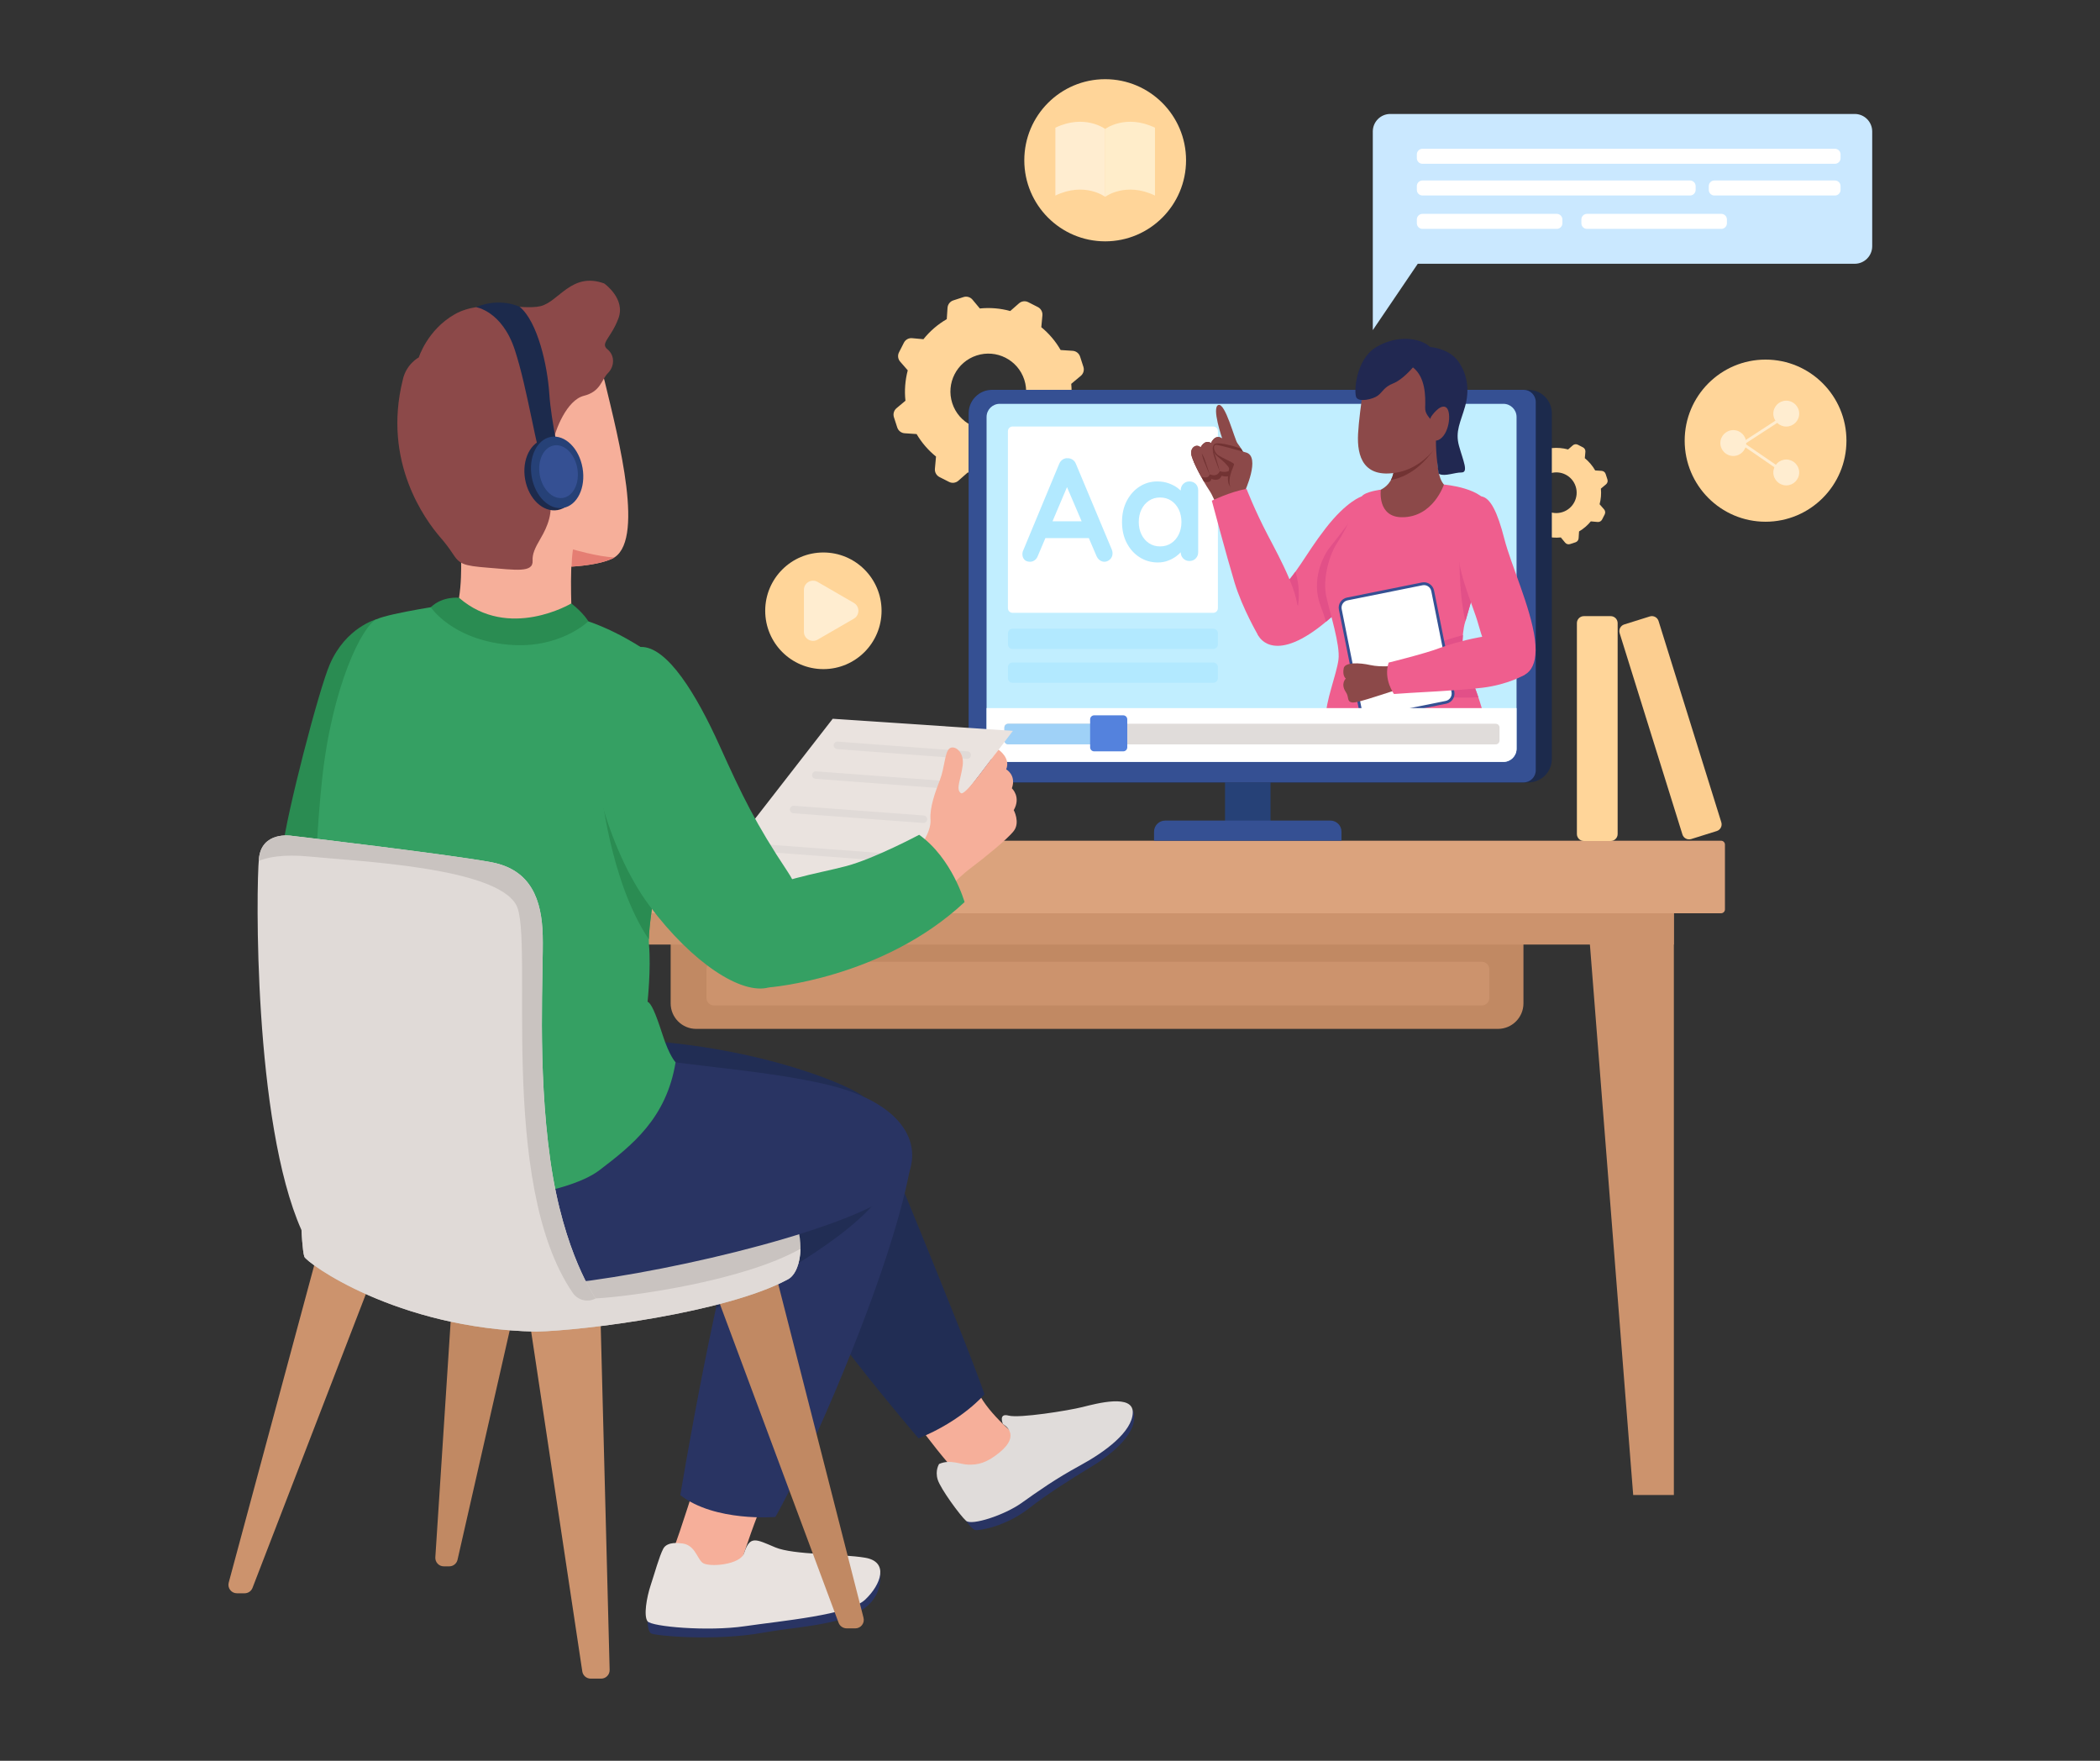 <svg xmlns="http://www.w3.org/2000/svg" xmlns:xlink="http://www.w3.org/1999/xlink" width="940" viewBox="0 0 705 591" height="788" preserveAspectRatio="xMidYMid meet"><rect x="0" y="0" width="705" height="591" fill="#333333" stroke="none"/><defs><clipPath id="f5e23f06ce"><path d="M 343 26.578 L 399 26.578 L 399 82 L 343 82 Z M 343 26.578 " clip-rule="nonzero"></path></clipPath><clipPath id="a355fcbea0"><path d="M 460.848 38.168 L 628.527 38.168 L 628.527 110.91 L 460.848 110.91 Z M 460.848 38.168 " clip-rule="nonzero"></path></clipPath><clipPath id="79c9a398ba"><path d="M 76.129 424 L 125 424 L 125 535 L 76.129 535 Z M 76.129 424 " clip-rule="nonzero"></path></clipPath><clipPath id="08af192d1f"><path d="M 177.648 440.848 L 204.738 440.848 L 204.738 563.418 L 177.648 563.418 Z M 177.648 440.848 " clip-rule="nonzero"></path></clipPath></defs><path fill="#cc936d" d="M 204.188 299.852 L 174.652 299.852 L 174.652 432.863 L 188.312 432.863 L 204.188 299.852 " fill-opacity="1" fill-rule="nonzero"></path><path fill="#cc936d" d="M 532.406 299.848 L 548.285 501.789 L 561.941 501.789 L 561.941 299.848 L 532.406 299.848 " fill-opacity="1" fill-rule="nonzero"></path><path fill="#c18963" d="M 502.879 345.34 L 233.715 345.34 C 228.984 345.34 225.148 341.504 225.148 336.773 L 225.148 313.215 L 511.445 313.215 L 511.445 336.773 C 511.445 341.504 507.609 345.34 502.879 345.34 " fill-opacity="1" fill-rule="nonzero"></path><path fill="#cc936d" d="M 497.5 322.824 L 239.648 322.824 C 238.281 322.824 237.172 323.934 237.172 325.301 L 237.172 334.988 C 237.172 336.355 238.281 337.461 239.648 337.461 L 497.5 337.461 C 498.867 337.461 499.973 336.355 499.973 334.988 L 499.973 325.301 C 499.973 323.934 498.867 322.824 497.5 322.824 " fill-opacity="1" fill-rule="nonzero"></path><path fill="#cc936d" d="M 561.941 317.035 L 174.656 317.035 L 174.656 292.688 L 561.941 292.688 L 561.941 317.035 " fill-opacity="1" fill-rule="nonzero"></path><path fill="#dba37d" d="M 577.789 306.531 L 158.809 306.531 C 158.09 306.531 157.504 305.949 157.504 305.23 L 157.504 283.488 C 157.504 282.77 158.09 282.184 158.809 282.184 L 577.789 282.184 C 578.504 282.184 579.09 282.77 579.09 283.488 L 579.09 305.23 C 579.09 305.949 578.504 306.531 577.789 306.531 " fill-opacity="1" fill-rule="nonzero"></path><path fill="#ffd599" d="M 540.723 282.277 L 531.73 282.277 C 530.438 282.277 529.387 281.227 529.387 279.934 L 529.387 209.148 C 529.387 207.855 530.438 206.805 531.73 206.805 L 540.723 206.805 C 542.02 206.805 543.066 207.855 543.066 209.148 L 543.066 279.934 C 543.066 281.227 542.02 282.277 540.723 282.277 " fill-opacity="1" fill-rule="nonzero"></path><path fill="#fcce90" d="M 576.336 278.938 L 567.75 281.629 C 566.516 282.012 565.199 281.324 564.816 280.09 L 543.742 212.535 C 543.355 211.297 544.047 209.98 545.277 209.594 L 553.867 206.902 C 555.098 206.52 556.414 207.203 556.801 208.441 L 577.871 276 C 578.258 277.234 577.57 278.551 576.336 278.938 " fill-opacity="1" fill-rule="nonzero"></path><path fill="#ffd599" d="M 335.699 143.48 C 342.375 141.305 346.035 134.133 343.871 127.457 C 341.707 120.789 334.539 117.141 327.859 119.316 C 321.184 121.492 317.523 128.664 319.691 135.336 C 321.852 142.008 329.02 145.656 335.699 143.48 Z M 343.777 162.348 L 340.348 163.461 C 339.258 163.82 338.055 163.469 337.32 162.586 L 334.605 159.312 C 331.293 159.66 328.012 159.375 324.891 158.574 L 321.73 161.359 C 320.867 162.117 319.621 162.273 318.602 161.742 L 315.387 160.113 C 314.363 159.586 313.758 158.496 313.863 157.34 L 314.234 153.242 C 311.664 151.168 309.449 148.629 307.715 145.691 L 303.699 145.422 C 302.559 145.348 301.574 144.574 301.219 143.48 L 300.105 140.047 C 299.75 138.953 300.094 137.75 300.969 137.016 L 303.973 134.504 C 303.59 131.031 303.887 127.574 304.746 124.301 L 302.203 121.387 C 301.438 120.516 301.285 119.277 301.812 118.254 L 303.449 115.035 C 303.965 114.008 305.062 113.398 306.207 113.508 L 310.012 113.855 C 312.148 111.188 314.785 108.875 317.844 107.121 L 318.098 103.32 C 318.172 102.176 318.941 101.184 320.031 100.828 L 323.457 99.711 C 324.559 99.352 325.754 99.707 326.488 100.59 L 328.945 103.539 C 332.434 103.184 335.883 103.492 339.152 104.391 L 342.09 101.816 C 342.949 101.055 344.188 100.902 345.215 101.43 L 348.43 103.066 C 349.445 103.586 350.051 104.68 349.953 105.832 L 349.582 109.82 C 352.145 111.934 354.363 114.5 356.062 117.484 L 360.109 117.75 C 361.258 117.824 362.242 118.598 362.598 119.688 L 363.711 123.121 C 364.066 124.219 363.723 125.422 362.836 126.156 L 359.629 128.836 C 359.941 132.164 359.652 135.465 358.816 138.594 L 361.613 141.785 C 362.371 142.656 362.523 143.898 362.008 144.926 L 360.367 148.137 C 359.844 149.168 358.754 149.773 357.613 149.672 L 353.336 149.281 C 351.305 151.754 348.836 153.891 345.992 155.57 L 345.711 159.852 C 345.637 160.996 344.875 161.988 343.777 162.348 " fill-opacity="1" fill-rule="nonzero"></path><path fill="#ffd599" d="M 524.578 171.875 C 528.172 170.707 530.137 166.848 528.973 163.262 C 527.809 159.676 523.953 157.715 520.367 158.887 C 516.773 160.055 514.809 163.91 515.973 167.496 C 517.133 171.082 520.988 173.047 524.578 171.875 Z M 528.922 182.02 L 527.078 182.621 C 526.492 182.809 525.844 182.625 525.449 182.148 L 523.992 180.391 C 522.211 180.574 520.449 180.422 518.77 179.992 L 517.07 181.488 C 516.602 181.895 515.934 181.977 515.383 181.695 L 513.66 180.816 C 513.105 180.535 512.781 179.945 512.84 179.324 L 513.039 177.125 C 511.66 176.008 510.465 174.645 509.535 173.066 L 507.375 172.922 C 506.762 172.879 506.23 172.465 506.043 171.875 L 505.441 170.027 C 505.254 169.445 505.438 168.797 505.91 168.402 L 507.523 167.051 C 507.316 165.184 507.477 163.324 507.941 161.566 L 506.57 160 C 506.16 159.531 506.078 158.863 506.359 158.312 L 507.242 156.582 C 507.52 156.031 508.105 155.703 508.723 155.762 L 510.77 155.949 C 511.918 154.512 513.336 153.273 514.98 152.328 L 515.117 150.285 C 515.156 149.672 515.57 149.137 516.156 148.945 L 518 148.348 C 518.59 148.152 519.23 148.344 519.625 148.816 L 520.949 150.402 C 522.824 150.211 524.68 150.379 526.434 150.859 L 528.016 149.477 C 528.477 149.066 529.141 148.984 529.695 149.266 L 531.422 150.152 C 531.969 150.43 532.293 151.02 532.242 151.633 L 532.043 153.781 C 533.422 154.918 534.613 156.297 535.527 157.898 L 537.703 158.043 C 538.32 158.082 538.848 158.5 539.039 159.086 L 539.637 160.93 C 539.828 161.52 539.645 162.168 539.168 162.562 L 537.445 164 C 537.609 165.793 537.457 167.566 537.008 169.246 L 538.512 170.965 C 538.918 171.434 539 172.102 538.723 172.652 L 537.844 174.379 C 537.559 174.934 536.973 175.258 536.359 175.203 L 534.059 174.996 C 532.969 176.32 531.645 177.473 530.113 178.375 L 529.961 180.68 C 529.922 181.293 529.512 181.828 528.922 182.02 " fill-opacity="1" fill-rule="nonzero"></path><g clip-path="url(#f5e23f06ce)"><path fill="#ffd599" d="M 398.176 53.789 C 398.176 68.816 386.02 81.004 371.023 81.004 C 356.031 81.004 343.871 68.816 343.871 53.789 C 343.871 38.762 356.031 26.578 371.023 26.578 C 386.02 26.578 398.176 38.762 398.176 53.789 " fill-opacity="1" fill-rule="nonzero"></path></g><path fill="#ffedca" d="M 371.027 43.293 C 371.027 43.293 377.887 38.137 387.742 42.863 L 387.742 65.633 C 377.887 60.91 371.027 66.062 371.027 66.062 L 371.027 43.293 " fill-opacity="1" fill-rule="nonzero"></path><path fill="#ffedd0" d="M 371.027 43.293 C 371.027 43.293 364.168 38.137 354.305 42.863 L 354.305 65.633 C 364.168 60.91 371.027 66.062 371.027 66.062 L 371.027 43.293 " fill-opacity="1" fill-rule="nonzero"></path><path fill="#ffd599" d="M 295.953 205.008 C 295.953 215.82 287.207 224.586 276.422 224.586 C 265.633 224.586 256.891 215.82 256.891 205.008 C 256.891 194.199 265.633 185.438 276.422 185.438 C 287.207 185.438 295.953 194.199 295.953 205.008 " fill-opacity="1" fill-rule="nonzero"></path><path fill="#ffedd0" d="M 286.645 202.359 L 274.484 195.32 C 272.441 194.141 269.887 195.613 269.887 197.973 L 269.887 212.047 C 269.887 214.406 272.441 215.879 274.484 214.695 L 286.645 207.66 C 288.68 206.48 288.68 203.535 286.645 202.359 " fill-opacity="1" fill-rule="nonzero"></path><path fill="#ffd599" d="M 619.879 147.906 C 619.879 162.934 607.719 175.117 592.723 175.117 C 577.727 175.117 565.57 162.934 565.57 147.906 C 565.57 132.875 577.727 120.695 592.723 120.695 C 607.719 120.695 619.879 132.875 619.879 147.906 " fill-opacity="1" fill-rule="nonzero"></path><path fill="#ffedd0" d="M 586.227 148.707 C 586.227 151.102 584.285 153.047 581.891 153.047 C 579.492 153.047 577.547 151.102 577.547 148.707 C 577.547 146.309 579.492 144.363 581.891 144.363 C 584.285 144.363 586.227 146.309 586.227 148.707 " fill-opacity="1" fill-rule="nonzero"></path><path fill="#ffedd0" d="M 604.012 138.832 C 604.012 141.23 602.066 143.172 599.668 143.172 C 597.273 143.172 595.332 141.23 595.332 138.832 C 595.332 136.434 597.273 134.488 599.668 134.488 C 602.066 134.488 604.012 136.434 604.012 138.832 " fill-opacity="1" fill-rule="nonzero"></path><path fill="#ffedd0" d="M 604.012 158.578 C 604.012 160.977 602.066 162.918 599.668 162.918 C 597.273 162.918 595.332 160.977 595.332 158.578 C 595.332 156.184 597.273 154.238 599.668 154.238 C 602.066 154.238 604.012 156.184 604.012 158.578 " fill-opacity="1" fill-rule="nonzero"></path><path fill="#ffedd0" d="M 586.051 148.727 C 585.898 148.727 585.746 148.652 585.652 148.512 C 585.508 148.293 585.574 147.996 585.793 147.852 L 595.98 141.234 C 596.199 141.09 596.496 141.152 596.641 141.375 C 596.781 141.594 596.719 141.887 596.5 142.031 L 586.312 148.652 C 586.234 148.703 586.141 148.727 586.051 148.727 " fill-opacity="1" fill-rule="nonzero"></path><path fill="#ffedd0" d="M 595.98 156.918 C 595.887 156.918 595.789 156.895 595.707 156.836 L 585.836 150.059 C 585.621 149.91 585.566 149.613 585.715 149.398 C 585.863 149.18 586.16 149.125 586.379 149.277 L 596.25 156.047 C 596.465 156.199 596.52 156.496 596.371 156.711 C 596.277 156.844 596.129 156.918 595.98 156.918 " fill-opacity="1" fill-rule="nonzero"></path><path fill="#264177" d="M 426.531 279.164 L 411.262 279.164 L 411.262 258.551 L 426.531 258.551 L 426.531 279.164 " fill-opacity="1" fill-rule="nonzero"></path><path fill="#355093" d="M 450.359 282.184 L 387.43 282.184 L 387.43 279.156 C 387.43 277.094 389.102 275.422 391.164 275.422 L 446.625 275.422 C 448.688 275.422 450.359 277.094 450.359 279.156 L 450.359 282.184 " fill-opacity="1" fill-rule="nonzero"></path><path fill="#1c2a4c" d="M 513.102 262.613 L 333.055 262.613 C 328.707 262.613 325.188 259.09 325.188 254.742 L 325.188 138.719 C 325.188 134.371 328.707 130.852 333.055 130.852 L 513.102 130.852 C 517.449 130.852 520.973 134.371 520.973 138.719 L 520.973 254.742 C 520.973 259.09 517.449 262.613 513.102 262.613 " fill-opacity="1" fill-rule="nonzero"></path><path fill="#355093" d="M 515.574 258.535 L 515.574 134.926 C 515.574 132.676 513.754 130.848 511.508 130.848 L 333.047 130.848 C 328.707 130.848 325.188 134.375 325.188 138.727 L 325.188 254.734 C 325.188 259.082 328.707 262.609 333.047 262.609 L 511.508 262.609 C 513.754 262.609 515.574 260.789 515.574 258.535 " fill-opacity="1" fill-rule="nonzero"></path><path fill="#c1eeff" d="M 504.715 255.723 L 335.621 255.723 C 333.184 255.723 331.207 253.75 331.207 251.312 L 331.207 139.957 C 331.207 137.52 333.184 135.543 335.621 135.543 L 504.715 135.543 C 507.156 135.543 509.129 137.52 509.129 139.957 L 509.129 251.312 C 509.129 253.75 507.156 255.723 504.715 255.723 " fill-opacity="1" fill-rule="nonzero"></path><path fill="#b2e9ff" d="M 407.316 217.824 L 339.926 217.824 C 339.07 217.824 338.375 217.129 338.375 216.273 L 338.375 212.574 C 338.375 211.715 339.07 211.02 339.926 211.02 L 407.316 211.02 C 408.172 211.02 408.867 211.715 408.867 212.574 L 408.867 216.273 C 408.867 217.129 408.172 217.824 407.316 217.824 " fill-opacity="1" fill-rule="nonzero"></path><path fill="#b2e9ff" d="M 407.316 229.172 L 339.926 229.172 C 339.07 229.172 338.375 228.48 338.375 227.621 L 338.375 223.922 C 338.375 223.066 339.07 222.371 339.926 222.371 L 407.316 222.371 C 408.172 222.371 408.867 223.066 408.867 223.922 L 408.867 227.621 C 408.867 228.48 408.172 229.172 407.316 229.172 " fill-opacity="1" fill-rule="nonzero"></path><path fill="#ffffff" d="M 407.316 205.691 L 339.926 205.691 C 339.07 205.691 338.375 204.996 338.375 204.141 L 338.375 144.715 C 338.375 143.855 339.07 143.16 339.926 143.16 L 407.316 143.16 C 408.172 143.16 408.867 143.855 408.867 144.715 L 408.867 204.141 C 408.867 204.996 408.172 205.691 407.316 205.691 " fill-opacity="1" fill-rule="nonzero"></path><path fill="#b2e9ff" d="M 353.344 174.969 L 358.211 163.5 L 363.117 174.969 Z M 361.227 155.762 C 361 155.141 360.633 154.66 360.125 154.316 C 359.621 153.973 359.074 153.801 358.488 153.801 C 357.871 153.738 357.293 153.887 356.75 154.242 C 356.215 154.605 355.816 155.109 355.555 155.762 L 343.379 185.062 C 343.281 185.395 343.234 185.703 343.234 185.996 C 343.234 186.715 343.445 187.32 343.871 187.809 C 344.293 188.297 344.945 188.547 345.824 188.547 C 346.379 188.547 346.891 188.375 347.363 188.031 C 347.836 187.688 348.188 187.207 348.414 186.586 L 350.953 180.609 L 365.535 180.609 L 368.074 186.535 C 368.332 187.156 368.699 187.645 369.172 188.004 C 369.645 188.363 370.176 188.547 370.762 188.547 C 371.445 188.547 372.074 188.285 372.645 187.762 C 373.215 187.238 373.5 186.535 373.5 185.656 C 373.5 185.297 373.418 184.902 373.254 184.477 L 361.227 155.762 " fill-opacity="1" fill-rule="nonzero"></path><path fill="#b2e9ff" d="M 395.723 179.379 C 395.117 180.621 394.277 181.602 393.203 182.32 C 392.129 183.039 390.875 183.398 389.441 183.398 C 388.039 183.398 386.797 183.039 385.723 182.32 C 384.648 181.602 383.805 180.621 383.203 179.379 C 382.602 178.141 382.301 176.75 382.301 175.215 C 382.301 173.648 382.602 172.242 383.203 171 C 383.805 169.762 384.648 168.777 385.723 168.062 C 386.797 167.344 388.039 166.984 389.441 166.984 C 390.875 166.984 392.129 167.344 393.203 168.062 C 394.277 168.777 395.117 169.762 395.723 171 C 396.324 172.242 396.629 173.648 396.629 175.215 C 396.629 176.75 396.324 178.141 395.723 179.379 Z M 401.422 162.426 C 400.863 161.871 400.164 161.594 399.316 161.594 C 398.469 161.594 397.77 161.879 397.215 162.449 C 396.66 163.023 396.383 163.73 396.383 164.582 L 396.383 164.648 C 396.098 164.379 395.777 164.113 395.43 163.848 C 394.562 163.191 393.547 162.656 392.371 162.23 C 391.199 161.805 389.91 161.594 388.508 161.594 C 386.328 161.594 384.34 162.172 382.543 163.332 C 380.754 164.492 379.324 166.094 378.266 168.137 C 377.207 170.176 376.676 172.535 376.676 175.215 C 376.676 177.859 377.207 180.207 378.266 182.246 C 379.324 184.289 380.77 185.891 382.594 187.047 C 384.418 188.211 386.457 188.789 388.707 188.789 C 389.941 188.789 391.094 188.586 392.152 188.176 C 393.211 187.77 394.133 187.27 394.914 186.68 C 395.496 186.246 395.984 185.805 396.383 185.363 C 396.395 186.188 396.672 186.879 397.215 187.441 C 397.77 188.012 398.469 188.297 399.316 188.297 C 400.164 188.297 400.863 188.012 401.422 187.441 C 401.973 186.871 402.25 186.16 402.25 185.312 L 402.25 164.582 C 402.25 163.699 401.973 162.98 401.422 162.426 " fill-opacity="1" fill-rule="nonzero"></path><path fill="#8c4949" d="M 483.039 148.496 C 483.039 148.496 480.777 161.672 486.527 163.934 L 486.527 177.52 L 459.824 177.52 L 459.824 165.375 C 459.824 165.375 468.039 165.168 468.039 156.32 L 483.039 148.496 " fill-opacity="1" fill-rule="nonzero"></path><path fill="#723333" d="M 466.961 161.105 C 474.27 159.773 479.594 154.059 482.891 148.57 L 468.039 156.32 C 468.039 158.328 467.617 159.891 466.961 161.105 " fill-opacity="1" fill-rule="nonzero"></path><path fill="#8c4949" d="M 474.121 117.555 C 466.133 116.598 458.867 122.285 457.699 130.258 C 456.984 135.133 456.145 141.453 455.922 145.617 C 455.512 153.23 457.77 160.645 469.07 158.586 C 480.363 156.527 486.938 143.969 488.582 137.996 C 490.227 132.031 486.527 119.266 474.613 117.617 C 474.449 117.598 474.285 117.574 474.121 117.555 " fill-opacity="1" fill-rule="nonzero"></path><path fill="#212851" d="M 474.34 123.316 C 474.34 123.316 470.918 127.43 467.766 128.664 C 464.617 129.902 464.207 131.547 462.562 132.785 C 460.918 134.02 456.125 135.117 455.305 133.332 C 454.484 131.547 455.168 120.707 461.879 116.59 C 468.59 112.473 476.531 113.16 480.09 116.453 C 480.09 116.453 486.391 116.863 489.539 121.258 C 492.688 125.648 493.371 131 491.867 136.352 C 490.363 141.703 488.445 144.723 489.812 149.664 C 491.184 154.605 493.098 158.582 490.637 158.582 C 488.297 158.582 485.223 159.941 483.273 159.145 C 483.082 159.066 482.949 158.887 482.922 158.68 C 482.699 157.141 481.781 150.32 482.145 145.961 C 482.555 141.02 478.309 140.469 478.449 136.762 C 478.582 133.059 478.582 126.605 474.34 123.316 " fill-opacity="1" fill-rule="nonzero"></path><path fill="#8c4949" d="M 480.5 139.785 C 480.5 139.785 483.238 135.668 485.293 136.625 C 487.348 137.586 486.801 145 483.512 147.332 C 480.227 149.664 478.039 144.312 480.5 139.785 " fill-opacity="1" fill-rule="nonzero"></path><path fill="#ef5e8e" d="M 457.156 166.613 C 457.156 166.613 452.223 168.055 445.035 177.316 C 437.848 186.578 435.602 192.562 428.395 199.344 C 421.617 205.723 421.207 211.078 422.441 213.34 C 423.672 215.605 430.246 222.809 448.73 205.52 C 467.219 188.227 465.988 168.055 457.156 166.613 " fill-opacity="1" fill-rule="nonzero"></path><path fill="#e25088" d="M 454.109 173.777 C 454.109 173.777 449.07 180.5 446.551 183.582 C 444.031 186.664 440.109 194.926 443.328 203.328 C 444.184 205.562 444.762 207.312 445.152 208.691 C 446.293 207.738 447.484 206.688 448.73 205.52 C 451.527 202.906 453.867 200.227 455.801 197.555 L 454.109 173.777 " fill-opacity="1" fill-rule="nonzero"></path><path fill="#e25088" d="M 435.77 203.332 C 436.473 198.23 435.629 194.18 434.906 191.871 C 433.43 193.91 431.84 195.883 429.859 197.906 L 435.77 203.332 " fill-opacity="1" fill-rule="nonzero"></path><path fill="#8c4949" d="M 408.199 169.152 C 408.199 169.152 407.238 166.406 405.734 164.211 C 404.227 162.016 400.598 155.355 399.98 152.82 C 399.363 150.281 401.625 148.773 403.062 150.145 C 403.062 150.145 404.434 147.328 406.555 148.703 C 406.555 148.703 407.855 145.477 410.32 147.191 C 410.32 147.191 406.691 136.766 409.02 135.938 C 411.348 135.117 414.473 147.527 415.43 148.762 C 416.391 149.996 417.742 152.207 418.289 153.855 C 418.836 155.5 417.785 159.816 417.648 161.055 C 417.512 162.289 416.961 164.348 417.371 165.309 L 408.199 169.152 " fill-opacity="1" fill-rule="nonzero"></path><path fill="#723333" d="M 410.105 159.691 C 410.105 159.691 413.441 160.805 414.156 158.258 C 414.871 155.715 410.953 148.73 410.953 148.73 C 408.488 147.02 407.184 150.242 407.184 150.242 C 405.062 148.871 403.691 151.684 403.691 151.684 C 402.254 150.309 399.996 151.82 400.609 154.359 C 400.68 154.641 400.785 154.973 400.922 155.344 C 401.785 157.289 403.043 159.688 404.137 161.602 C 404.75 161.805 406.438 162.219 406.691 160.727 C 406.691 160.727 409.234 161.918 410.105 159.691 " fill-opacity="1" fill-rule="nonzero"></path><path fill="#8c4949" d="M 409.477 158.148 C 409.477 158.148 412.812 159.266 413.527 156.719 C 414.238 154.172 410.32 147.191 410.32 147.191 C 407.855 145.477 406.555 148.703 406.555 148.703 C 404.434 147.332 403.062 150.145 403.062 150.145 C 401.625 148.773 399.367 150.281 399.98 152.82 C 400.352 154.34 401.801 157.34 403.23 159.973 C 403.266 159.977 403.281 159.98 403.281 159.98 C 403.281 159.98 405.746 161.012 406.062 159.184 C 406.062 159.184 408.605 160.379 409.477 158.148 " fill-opacity="1" fill-rule="nonzero"></path><path fill="#723333" d="M 418.289 153.855 C 417.953 152.844 417.309 151.617 416.645 150.539 C 413.512 149.523 408.914 148.25 407.695 149.062 C 407.695 149.062 405.855 150.898 408.816 153.262 C 410.668 154.742 412.316 156.344 412.598 157.113 C 412.879 157.883 410.918 162.434 413.926 164.117 L 418.395 154.363 C 418.367 154.176 418.336 154 418.289 153.855 " fill-opacity="1" fill-rule="nonzero"></path><path fill="#8c4949" d="M 418.289 151.867 C 418.289 151.867 410.352 149.637 408.605 149.32 C 406.859 149 407.492 151.867 409 152.82 C 410.508 153.777 413.766 155.125 414.238 155.684 C 414.719 156.242 410.508 161.652 414.477 165.945 L 417.812 165.152 C 417.812 165.152 423.367 153.219 418.289 151.867 " fill-opacity="1" fill-rule="nonzero"></path><path fill="#723333" d="M 406.043 159.191 L 405.324 157.496 L 404.621 155.793 C 404.395 155.223 404.129 154.664 403.941 154.078 C 403.754 153.492 403.582 152.902 403.477 152.289 L 403.52 152.273 C 403.84 152.809 404.094 153.367 404.336 153.934 C 404.578 154.496 404.742 155.094 404.938 155.672 L 405.52 157.422 L 406.082 159.176 L 406.043 159.191 " fill-opacity="1" fill-rule="nonzero"></path><path fill="#723333" d="M 409.457 158.156 L 408.793 156.43 L 408.148 154.691 C 407.934 154.113 407.688 153.543 407.523 152.949 C 407.352 152.355 407.199 151.754 407.117 151.133 L 407.156 151.121 C 407.461 151.668 407.699 152.242 407.922 152.816 C 408.145 153.391 408.289 153.996 408.465 154.586 L 408.992 156.359 L 409.496 158.145 L 409.457 158.156 " fill-opacity="1" fill-rule="nonzero"></path><path fill="#ef5e8e" d="M 422.441 213.344 C 422.441 213.344 417.102 204.285 414.43 195.434 C 411.758 186.578 406.828 168.051 406.828 168.051 C 406.828 168.051 412.926 165.102 418.469 164.074 C 418.469 164.074 421.277 171.348 425.59 179.582 C 429.906 187.812 436.82 200.371 435.586 206.961 C 434.352 213.547 425.316 214.371 422.441 213.344 " fill-opacity="1" fill-rule="nonzero"></path><path fill="#ef5e8e" d="M 463.559 164.367 C 463.559 164.367 458.387 164.969 457.152 166.613 C 455.918 168.258 452.223 177.316 449.145 181.844 C 446.062 186.375 444.004 194.609 445.242 200.168 C 446.469 205.727 449.965 216.43 449.348 221.367 C 448.73 226.309 444.828 235.984 445.242 240.309 L 498.234 240.309 C 498.234 240.309 495.77 231.25 493.098 226.105 C 490.43 220.957 490.633 212.93 491.867 208.812 C 493.098 204.695 501.316 176.906 499.879 170.316 C 498.438 163.73 484.746 162.641 484.746 162.641 C 484.746 162.641 481.188 173.609 470.711 173.609 C 462.289 173.609 463.559 164.367 463.559 164.367 " fill-opacity="1" fill-rule="nonzero"></path><path fill="#e25088" d="M 493.098 226.105 C 491.195 222.438 490.758 217.309 491.109 213.172 C 488.051 214.004 482.582 215.625 474.691 218.457 L 479.172 233.578 C 479.172 233.578 489.527 234.5 496.301 234.031 C 495.402 231.363 494.27 228.359 493.098 226.105 " fill-opacity="1" fill-rule="nonzero"></path><path fill="#e25088" d="M 491.961 208.508 C 492.516 206.645 493.941 201.797 495.441 196.105 L 490.016 183.699 C 490.016 183.699 489.477 198.215 491.961 208.508 " fill-opacity="1" fill-rule="nonzero"></path><path fill="#ef5e8e" d="M 497.27 166.602 C 497.27 166.602 490.43 168.051 489.406 179.582 C 488.375 191.109 494.332 202.223 496.387 209.84 C 498.441 217.461 502.461 225.777 507.273 226.926 C 511.586 227.957 516.723 225.484 515.285 214.574 C 513.848 203.664 507.273 189.668 505.016 180.816 C 502.754 171.961 500.348 167.012 497.27 166.602 " fill-opacity="1" fill-rule="nonzero"></path><path fill="#ffffff" d="M 485.434 235.73 L 460.266 240.797 C 458.652 241.121 457.078 240.078 456.754 238.461 L 449.957 204.547 C 449.633 202.934 450.676 201.363 452.289 201.039 L 477.461 195.969 C 479.074 195.645 480.645 196.691 480.969 198.309 L 487.77 232.219 C 488.094 233.832 487.047 235.402 485.434 235.73 " fill-opacity="1" fill-rule="nonzero"></path><path fill="#355093" d="M 478.051 196.391 C 477.883 196.391 477.719 196.406 477.551 196.441 L 452.383 201.508 C 451.031 201.781 450.148 203.105 450.422 204.457 L 457.219 238.367 C 457.352 239.023 457.734 239.59 458.289 239.961 C 458.848 240.332 459.516 240.461 460.172 240.328 L 485.34 235.266 C 486.691 234.992 487.57 233.668 487.301 232.312 L 480.5 198.402 C 480.367 197.746 479.988 197.18 479.434 196.812 C 479.016 196.535 478.539 196.391 478.051 196.391 Z M 459.672 241.332 C 458.996 241.332 458.336 241.137 457.762 240.754 C 456.992 240.242 456.469 239.461 456.289 238.555 L 449.488 204.645 C 449.113 202.773 450.324 200.949 452.195 200.574 L 477.363 195.504 C 478.27 195.324 479.191 195.504 479.961 196.016 C 480.73 196.527 481.254 197.309 481.438 198.219 L 488.234 232.129 C 488.609 233.996 487.395 235.82 485.527 236.195 L 460.359 241.266 C 460.129 241.312 459.898 241.332 459.672 241.332 " fill-opacity="1" fill-rule="nonzero"></path><path fill="#8c4949" d="M 468.656 223.426 C 468.656 223.426 463.727 224.047 460.027 223.223 C 456.332 222.398 451.508 222.23 451.102 224.289 C 450.582 226.914 451.812 227.75 451.812 227.75 C 451.812 227.75 449.938 229.488 451.812 232.281 C 453.031 234.094 452.02 235.367 453.867 235.781 C 455.715 236.191 467.629 231.664 470.301 231.25 L 468.656 223.426 " fill-opacity="1" fill-rule="nonzero"></path><path fill="#ef5e8e" d="M 511.805 226.52 C 511.805 226.52 506.246 229.812 497.621 230.84 C 488.992 231.871 472.695 232.512 467.984 232.938 C 467.984 232.938 464.332 228.004 466.191 222.398 C 466.191 222.398 478.723 219.312 483.445 217.461 C 488.168 215.605 504.602 211.078 509.941 213.961 C 515.285 216.84 514.875 223.391 511.805 226.52 " fill-opacity="1" fill-rule="nonzero"></path><g clip-path="url(#a355fcbea0)"><path fill="#cae8ff" d="M 622.656 38.25 L 466.738 38.25 C 463.496 38.25 460.867 40.887 460.867 44.137 L 460.867 110.809 L 475.969 88.531 L 622.656 88.531 C 625.898 88.531 628.527 85.895 628.527 82.641 L 628.527 44.137 C 628.527 40.887 625.898 38.25 622.656 38.25 " fill-opacity="1" fill-rule="nonzero"></path></g><path fill="#ffffff" d="M 616.016 54.977 L 477.543 54.977 C 476.504 54.977 475.656 54.129 475.656 53.086 L 475.656 51.824 C 475.656 50.781 476.504 49.934 477.543 49.934 L 616.016 49.934 C 617.055 49.934 617.902 50.781 617.902 51.824 L 617.902 53.086 C 617.902 54.129 617.055 54.977 616.016 54.977 " fill-opacity="1" fill-rule="nonzero"></path><path fill="#ffffff" d="M 567.359 65.617 L 477.543 65.617 C 476.5 65.617 475.652 64.773 475.652 63.73 L 475.652 62.469 C 475.652 61.422 476.5 60.578 477.543 60.578 L 567.359 60.578 C 568.402 60.578 569.25 61.422 569.25 62.469 L 569.25 63.73 C 569.25 64.773 568.402 65.617 567.359 65.617 " fill-opacity="1" fill-rule="nonzero"></path><path fill="#ffffff" d="M 616.016 65.621 L 575.547 65.621 C 574.508 65.621 573.66 64.773 573.66 63.727 L 573.66 62.469 C 573.66 61.422 574.508 60.578 575.547 60.578 L 616.016 60.578 C 617.055 60.578 617.902 61.422 617.902 62.469 L 617.902 63.727 C 617.902 64.773 617.055 65.621 616.016 65.621 " fill-opacity="1" fill-rule="nonzero"></path><path fill="#ffffff" d="M 522.629 76.824 L 477.543 76.824 C 476.5 76.824 475.652 75.977 475.652 74.934 L 475.652 73.672 C 475.652 72.629 476.5 71.781 477.543 71.781 L 522.629 71.781 C 523.672 71.781 524.516 72.629 524.516 73.672 L 524.516 74.934 C 524.516 75.977 523.672 76.824 522.629 76.824 " fill-opacity="1" fill-rule="nonzero"></path><path fill="#ffffff" d="M 577.859 76.824 L 532.777 76.824 C 531.734 76.824 530.891 75.977 530.891 74.93 L 530.891 73.672 C 530.891 72.629 531.734 71.781 532.777 71.781 L 577.859 71.781 C 578.906 71.781 579.75 72.629 579.75 73.672 L 579.75 74.93 C 579.75 75.977 578.906 76.824 577.859 76.824 " fill-opacity="1" fill-rule="nonzero"></path><path fill="#ffffff" d="M 331.207 237.672 L 331.207 251.309 C 331.207 253.75 333.184 255.723 335.617 255.723 L 504.723 255.723 C 507.156 255.723 509.129 253.75 509.129 251.309 L 509.129 237.672 L 331.207 237.672 " fill-opacity="1" fill-rule="nonzero"></path><path fill="#e0dcda" d="M 502.137 249.844 L 338.461 249.844 C 337.758 249.844 337.184 249.273 337.184 248.566 L 337.184 244.195 C 337.184 243.492 337.758 242.922 338.461 242.922 L 502.137 242.922 C 502.84 242.922 503.414 243.492 503.414 244.195 L 503.414 248.566 C 503.414 249.273 502.84 249.844 502.137 249.844 " fill-opacity="1" fill-rule="nonzero"></path><path fill="#9fd1f7" d="M 374.168 242.918 L 338.461 242.918 C 337.758 242.918 337.188 243.492 337.188 244.195 L 337.188 248.562 C 337.188 249.27 337.758 249.84 338.461 249.84 L 374.168 249.84 L 374.168 242.918 " fill-opacity="1" fill-rule="nonzero"></path><path fill="#5482dd" d="M 377.086 252.188 L 367.32 252.188 C 366.578 252.188 365.973 251.582 365.973 250.836 L 365.973 241.449 C 365.973 240.703 366.578 240.098 367.32 240.098 L 377.086 240.098 C 377.832 240.098 378.438 240.703 378.438 241.449 L 378.438 250.836 C 378.438 251.582 377.832 252.188 377.086 252.188 " fill-opacity="1" fill-rule="nonzero"></path><path fill="#f6af9a" d="M 309.801 480.391 C 309.801 480.391 318.133 491.605 322.418 495.426 C 322.418 495.426 337.422 491.848 342.426 483.016 C 342.426 483.016 331.945 474.902 328.375 467.262 L 309.801 480.391 " fill-opacity="1" fill-rule="nonzero"></path><path fill="#293463" d="M 324.324 510.461 C 324.324 510.461 326.23 513.324 327.422 513.562 C 328.613 513.805 337.602 512.477 345.73 506.059 C 350.902 501.973 358.988 496.75 366.133 492.453 C 373.277 488.16 382.961 480.441 380.34 473.281 L 324.324 510.461 " fill-opacity="1" fill-rule="nonzero"></path><path fill="#e0dcda" d="M 315.273 491.371 C 315.273 491.371 313.844 493.516 314.797 496.621 C 315.75 499.723 322.418 508.793 324.324 510.461 C 326.23 512.133 337.184 508.555 342.902 504.496 C 348.613 500.438 354.332 496.379 362.664 491.848 C 371 487.312 380.051 480.629 380.289 474.188 C 380.527 467.742 368.145 471.082 363.379 472.277 C 358.617 473.469 342.184 476.094 338.613 475.141 C 335.039 474.188 336.707 478.004 336.707 478.004 C 336.707 478.004 343.137 481.344 335.516 487.551 C 330.926 491.289 328.137 491.609 325.277 491.609 C 322.418 491.609 319.086 489.699 315.273 491.371 " fill-opacity="1" fill-rule="nonzero"></path><path fill="#212d54" d="M 290.746 369.172 C 290.746 369.172 323.133 446.738 330.52 467.98 C 330.52 467.98 323.133 476.809 308.371 482.777 C 308.371 482.777 270.027 438.387 254.309 409.27 C 238.594 380.152 268.836 361.777 290.746 369.172 " fill-opacity="1" fill-rule="nonzero"></path><path fill="#f6af9a" d="M 234.141 495.609 C 234.141 495.609 228.406 514.219 225.84 520.57 C 225.84 520.57 232.18 526.773 240.332 527.227 C 248.484 527.684 249.844 521.176 249.844 521.176 C 249.844 521.176 253.617 509.527 257.09 501.965 L 234.141 495.609 " fill-opacity="1" fill-rule="nonzero"></path><path fill="#293463" d="M 217.383 544.176 C 217.383 544.176 217.383 547.504 218.594 548.258 C 219.801 549.016 239.879 550.98 256.484 547.957 C 273.094 544.93 297.699 545.688 295.434 526.625 L 217.383 544.176 " fill-opacity="1" fill-rule="nonzero"></path><path fill="#e8e2df" d="M 228.406 518 C 228.406 518 224.027 517.242 222.668 519.816 C 221.309 522.387 219.801 527.984 218.441 532.07 C 217.082 536.156 216.027 542.359 217.383 544.176 C 218.742 545.988 237.613 547.652 249.996 545.836 C 262.371 544.023 285.02 542.055 290.453 536.91 C 295.887 531.766 298.453 524.203 290.453 522.844 C 282.449 521.48 266.441 521.957 260.258 519.363 C 253.766 516.637 251.805 515.277 249.844 521.176 C 248.785 525.262 237.766 526.172 235.801 524.504 C 233.84 522.844 233.234 518.152 228.406 518 " fill-opacity="1" fill-rule="nonzero"></path><path fill="#293463" d="M 305.988 388.984 C 305.988 388.984 304.32 406.168 288.602 446.738 C 272.887 487.312 260.309 509.16 260.309 509.16 C 260.309 509.16 240.066 510.91 228.395 501.844 C 228.395 501.844 240.973 425.258 252.168 394.711 C 263.359 364.16 296.699 372.516 305.988 388.984 " fill-opacity="1" fill-rule="nonzero"></path><path fill="#212d54" d="M 296.461 400.172 L 249.875 401.523 C 246.629 411.906 243.352 425.391 240.363 439.09 C 253.184 432.871 285.91 415.918 296.461 400.172 " fill-opacity="1" fill-rule="nonzero"></path><g clip-path="url(#79c9a398ba)"><path fill="#cc936d" d="M 105.664 424.035 L 76.785 531.188 C 76.297 533 77.656 534.781 79.527 534.781 L 82.121 534.781 C 83.297 534.781 84.352 534.055 84.773 532.957 L 124.719 429.445 L 105.664 424.035 " fill-opacity="1" fill-rule="nonzero"></path></g><g clip-path="url(#08af192d1f)"><path fill="#cc936d" d="M 177.746 443.129 L 195.484 560.996 C 195.691 562.391 196.887 563.422 198.293 563.422 L 201.82 563.422 C 203.418 563.422 204.703 562.102 204.664 560.496 L 201.562 440.902 L 177.746 443.129 " fill-opacity="1" fill-rule="nonzero"></path></g><path fill="#c18963" d="M 260.625 428.488 L 289.895 543 C 290.355 544.805 288.996 546.555 287.141 546.555 L 284.266 546.555 C 283.078 546.555 281.953 545.82 281.539 544.707 L 240.621 434.855 L 260.625 428.488 " fill-opacity="1" fill-rule="nonzero"></path><path fill="#c18963" d="M 151.43 441.488 L 146.148 522.699 C 146.043 524.344 147.344 525.738 148.988 525.738 L 150.828 525.738 C 152.156 525.738 153.305 524.816 153.602 523.52 L 171.672 444.113 L 151.43 441.488 " fill-opacity="1" fill-rule="nonzero"></path><path fill="#c9c3c0" d="M 101.219 412.895 C 101.219 412.895 101.535 419.898 102.172 421.809 C 102.809 423.719 132.973 445.992 179.969 446.949 C 195.848 446.629 243.797 440.582 264.438 429.445 C 268.883 427.215 270.152 417.035 266.977 410.031 C 263.801 403.031 184.734 397.621 183.145 397.621 C 181.559 397.621 101.219 412.895 101.219 412.895 " fill-opacity="1" fill-rule="nonzero"></path><path fill="#e0dad7" d="M 179.969 446.949 C 195.848 446.629 243.797 440.582 264.438 429.445 C 267.125 428.098 268.652 423.84 268.738 419.137 C 249.5 430.023 211.746 435.188 199.977 435.809 C 139.324 439.945 101.219 412.895 101.219 412.895 C 101.219 412.895 101.535 419.898 102.172 421.809 C 102.809 423.719 132.973 445.992 179.969 446.949 " fill-opacity="1" fill-rule="nonzero"></path><path fill="#212d54" d="M 119.52 393.277 C 119.52 393.277 128.094 430.27 181.199 428.84 C 181.199 428.84 279.078 405.688 290.746 369.172 C 290.984 366.785 262.168 353.184 220.73 349.602 C 220.73 349.602 138.57 337.91 119.52 393.277 " fill-opacity="1" fill-rule="nonzero"></path><path fill="#293463" d="M 150.953 391.848 C 150.953 391.848 158.812 435.281 198.344 429.793 C 237.879 424.305 296.461 409.031 303.609 396.859 C 310.75 384.688 303.609 370.605 279.078 364.402 C 254.547 358.195 216.922 357.242 197.633 351.273 C 178.34 345.309 145.953 358.91 150.953 391.848 " fill-opacity="1" fill-rule="nonzero"></path><path fill="#2a8c52" d="M 126.426 207.836 C 126.426 207.836 116.145 210.5 110.746 222.91 C 106.996 231.531 96.137 273.512 94.867 284.965 C 93.598 296.422 93.914 335.566 95.82 343.52 C 97.727 351.477 116.461 361.344 116.461 361.344 L 126.426 207.836 " fill-opacity="1" fill-rule="nonzero"></path><path fill="#f6af9a" d="M 154.727 185.996 C 154.727 185.996 155.52 200.156 152.504 206.203 C 152.504 206.203 168.223 221.16 192.039 209.07 C 192.039 209.07 191.086 191.086 192.355 184.406 C 192.355 184.406 166.156 179.629 154.727 185.996 " fill-opacity="1" fill-rule="nonzero"></path><path fill="#f6af9a" d="M 180.766 105.801 C 180.766 105.801 198.23 108.188 202.992 127.918 C 207.758 147.648 216.805 182.492 205.375 187.586 C 193.941 192.676 160.758 190.133 154.727 185.996 C 148.691 181.859 134.562 147.648 142.184 126.484 C 149.805 105.32 176.32 105.004 180.766 105.801 " fill-opacity="1" fill-rule="nonzero"></path><path fill="#e57e73" d="M 191.883 190.191 C 197.355 189.828 202.203 189 205.375 187.586 C 205.691 187.449 205.988 187.281 206.273 187.098 C 200.633 186.855 192.355 184.406 192.355 184.406 C 192.047 186.418 191.926 188.539 191.883 190.191 " fill-opacity="1" fill-rule="nonzero"></path><path fill="#8c4949" d="M 202.832 95.141 C 202.832 95.141 210.137 100.23 207.598 106.914 C 205.059 113.598 201.406 115.188 203.945 117.258 C 206.484 119.324 206.328 122.984 204.105 125.215 C 201.883 127.441 201.723 131.418 196.008 132.852 C 190.293 134.281 186.32 144.305 185.527 148.922 C 184.734 153.535 182.035 161.332 184.098 166.426 C 186.164 171.516 183.621 177.086 181.559 180.582 C 179.492 184.086 178.688 185.977 178.805 188.223 C 179.02 192.305 173.109 191.285 163.883 190.555 C 155.258 189.879 154.266 189.301 151.949 185.777 C 150.734 183.918 149.379 182.152 147.926 180.484 C 142.629 174.395 128.414 154.918 135.195 127.598 C 136.309 122.188 140.594 119.961 140.594 119.961 C 140.594 119.961 143.453 110.734 152.66 105.484 C 161.871 100.23 175.207 104.207 181.398 102.777 C 187.59 101.344 191.879 91.16 202.832 95.141 " fill-opacity="1" fill-rule="nonzero"></path><path fill="#1c2a4c" d="M 159.805 103.098 C 159.805 103.098 168.539 104.371 172.824 117.418 C 177.113 130.465 180.129 151.625 182.668 157.355 L 188.387 156.082 C 188.387 156.082 185.051 141.762 184.414 132.215 C 183.781 122.668 180.527 108.082 174.492 102.992 C 174.492 102.992 167.93 99.676 159.805 103.098 " fill-opacity="1" fill-rule="nonzero"></path><path fill="#1c2a4c" d="M 193.953 157.742 C 195.102 164.32 192.074 170.348 187.195 171.203 C 182.312 172.059 177.426 167.422 176.281 160.84 C 175.129 154.262 178.156 148.234 183.035 147.379 C 187.918 146.523 192.805 151.164 193.953 157.742 " fill-opacity="1" fill-rule="nonzero"></path><path fill="#264177" d="M 195.57 157.055 C 196.719 163.633 193.828 169.637 189.113 170.461 C 184.402 171.289 179.648 166.621 178.504 160.047 C 177.355 153.465 180.242 147.465 184.957 146.637 C 189.668 145.809 194.422 150.473 195.57 157.055 " fill-opacity="1" fill-rule="nonzero"></path><path fill="#355093" d="M 193.82 157.203 C 194.668 162.066 192.531 166.504 189.051 167.113 C 185.566 167.723 182.055 164.277 181.203 159.414 C 180.355 154.551 182.492 150.113 185.977 149.504 C 189.461 148.895 192.973 152.34 193.82 157.203 " fill-opacity="1" fill-rule="nonzero"></path><path fill="#35a063" d="M 150.953 202.824 C 150.953 202.824 131.188 205.688 126.426 207.836 C 121.664 209.984 111.422 230.273 108.086 262.012 C 104.754 293.754 104.754 332.895 108.086 354.613 C 111.422 376.332 116.422 391.371 118.09 395.902 C 119.758 400.438 134.762 398.289 146.191 401.629 C 157.621 404.973 190.25 401.152 201.203 392.801 C 212.16 384.445 223.711 375.402 226.805 356.547 C 226.805 356.547 224.781 354.613 222.398 347.215 C 220.016 339.816 218.59 336.715 217.398 336.234 C 217.398 336.234 218.59 325.02 217.875 317.145 C 217.16 309.27 223.59 279.91 225.02 262.012 C 226.449 244.113 228.59 225.734 215.016 217.145 C 202.129 208.988 192.629 207.121 192.629 207.121 C 192.629 207.121 164.289 217.383 150.953 202.824 " fill-opacity="1" fill-rule="nonzero"></path><path fill="#2a8c52" d="M 217.824 315.277 C 217.906 310.695 219.164 302.535 220.629 293.426 L 201.562 263.324 C 201.562 263.324 204.633 295.746 217.824 315.277 " fill-opacity="1" fill-rule="nonzero"></path><path fill="#2a8c52" d="M 154.09 200.633 C 154.09 200.633 148.594 200 144.625 203.816 C 144.625 203.816 151.707 214.637 170.602 216.387 C 187.883 217.988 197.516 208.547 197.516 208.547 C 197.516 208.547 195.918 205.723 191.789 202.543 C 191.789 202.543 170.762 215.113 154.09 200.633 " fill-opacity="1" fill-rule="nonzero"></path><path fill="#eae3df" d="M 340.043 245.309 L 292.176 308.316 L 234.305 299.484 L 279.555 241.25 L 340.043 245.309 " fill-opacity="1" fill-rule="nonzero"></path><path fill="#e0dad7" d="M 324.711 254.691 C 324.676 254.691 324.645 254.691 324.613 254.688 L 281.035 251.434 C 280.34 251.383 279.824 250.777 279.875 250.082 C 279.926 249.391 280.527 248.867 281.223 248.918 L 324.801 252.176 C 325.492 252.23 326.016 252.832 325.965 253.523 C 325.914 254.188 325.359 254.691 324.711 254.691 " fill-opacity="1" fill-rule="nonzero"></path><path fill="#e0dad7" d="M 317.465 264.668 C 317.43 264.668 317.402 264.668 317.371 264.668 L 273.789 261.41 C 273.098 261.359 272.578 260.754 272.629 260.059 C 272.68 259.363 273.289 258.844 273.98 258.898 L 317.555 262.152 C 318.25 262.207 318.773 262.809 318.719 263.504 C 318.668 264.168 318.117 264.668 317.465 264.668 " fill-opacity="1" fill-rule="nonzero"></path><path fill="#e0dad7" d="M 310.008 276.227 C 309.977 276.227 309.945 276.227 309.914 276.223 L 266.336 272.965 C 265.641 272.914 265.121 272.309 265.172 271.617 C 265.223 270.922 265.832 270.402 266.523 270.449 L 310.102 273.707 C 310.797 273.762 311.316 274.367 311.262 275.059 C 311.215 275.723 310.66 276.227 310.008 276.227 " fill-opacity="1" fill-rule="nonzero"></path><path fill="#e0dad7" d="M 301.395 289.254 C 301.363 289.254 301.332 289.25 301.301 289.246 L 257.723 285.992 C 257.031 285.941 256.508 285.336 256.562 284.641 C 256.613 283.949 257.223 283.426 257.91 283.477 L 301.488 286.734 C 302.18 286.785 302.703 287.391 302.652 288.086 C 302.602 288.746 302.051 289.254 301.395 289.254 " fill-opacity="1" fill-rule="nonzero"></path><path fill="#35a063" d="M 215.016 217.145 C 215.016 217.145 203.152 216.547 199.023 233.73 C 194.895 250.914 203.785 284.965 218.074 304.062 C 232.367 323.152 248.879 333.973 258.086 331.43 C 267.297 328.883 275.234 308.836 264.438 292.605 C 253.641 276.375 249.195 267.145 241.574 250.277 C 233.953 233.414 224.023 216.789 215.016 217.145 " fill-opacity="1" fill-rule="nonzero"></path><path fill="#f6af9a" d="M 308.578 284.648 C 308.578 284.648 312.707 279.238 312.387 275.102 C 312.07 270.965 313.973 265.871 315.562 261.734 C 317.152 257.598 317.152 252.508 318.738 251.234 C 320.328 249.961 323.816 252.188 323.184 256.961 C 322.551 261.734 320.785 264.832 322.551 266.191 C 324.008 267.312 331.344 256.395 335.234 251.641 C 335.234 251.641 339.379 254.414 337.793 258.234 C 337.793 258.234 341.285 260.145 339.695 264.598 C 339.695 264.598 342.871 267.461 340.332 271.918 C 340.332 271.918 342.555 276.055 340.332 278.918 C 338.109 281.781 330.168 288.148 326.359 291.012 C 322.551 293.879 321.598 295.148 318.105 298.332 C 318.105 298.332 311.434 291.969 308.578 284.648 " fill-opacity="1" fill-rule="nonzero"></path><path fill="#35a063" d="M 258.086 331.426 C 258.086 331.426 296.191 328.566 323.82 302.785 C 323.82 302.785 319.691 288.148 308.578 280.191 C 308.578 280.191 293.652 288.148 284.125 290.695 C 274.602 293.238 259.039 295.469 252.371 301.195 C 245.703 306.922 242.527 323.156 258.086 331.426 " fill-opacity="1" fill-rule="nonzero"></path><path fill="#e0dad7" d="M 97.727 280.512 C 97.727 280.512 87.883 278.922 86.93 288.148 C 85.977 297.379 85.023 376.617 101.219 412.895 C 103.758 416.715 113.922 424.988 136.465 432.309 C 159.012 439.629 188.227 442.176 199.977 435.809 C 199.977 435.809 189.18 420.852 184.734 389.348 C 180.289 357.844 182.512 325.703 182.191 313.926 C 181.875 302.152 178.383 291.969 165.047 289.422 C 151.707 286.875 97.727 280.512 97.727 280.512 " fill-opacity="1" fill-rule="nonzero"></path><path fill="#c9c3c0" d="M 199.934 435.832 L 199.977 435.809 C 199.977 435.809 189.18 420.852 184.734 389.348 C 180.289 357.844 182.512 325.703 182.191 313.926 C 181.875 302.152 178.383 291.969 165.047 289.422 C 151.707 286.875 97.727 280.512 97.727 280.512 C 97.727 280.512 87.883 278.922 86.93 288.148 C 86.906 288.383 86.883 288.66 86.859 288.977 C 89.656 287.797 94.91 286.594 104.078 287.512 C 119.953 289.105 166.316 291.012 173.301 303.742 C 179.402 314.863 166.801 396.727 192.273 433.941 C 193.969 436.418 197.289 437.254 199.934 435.832 " fill-opacity="1" fill-rule="nonzero"></path></svg>